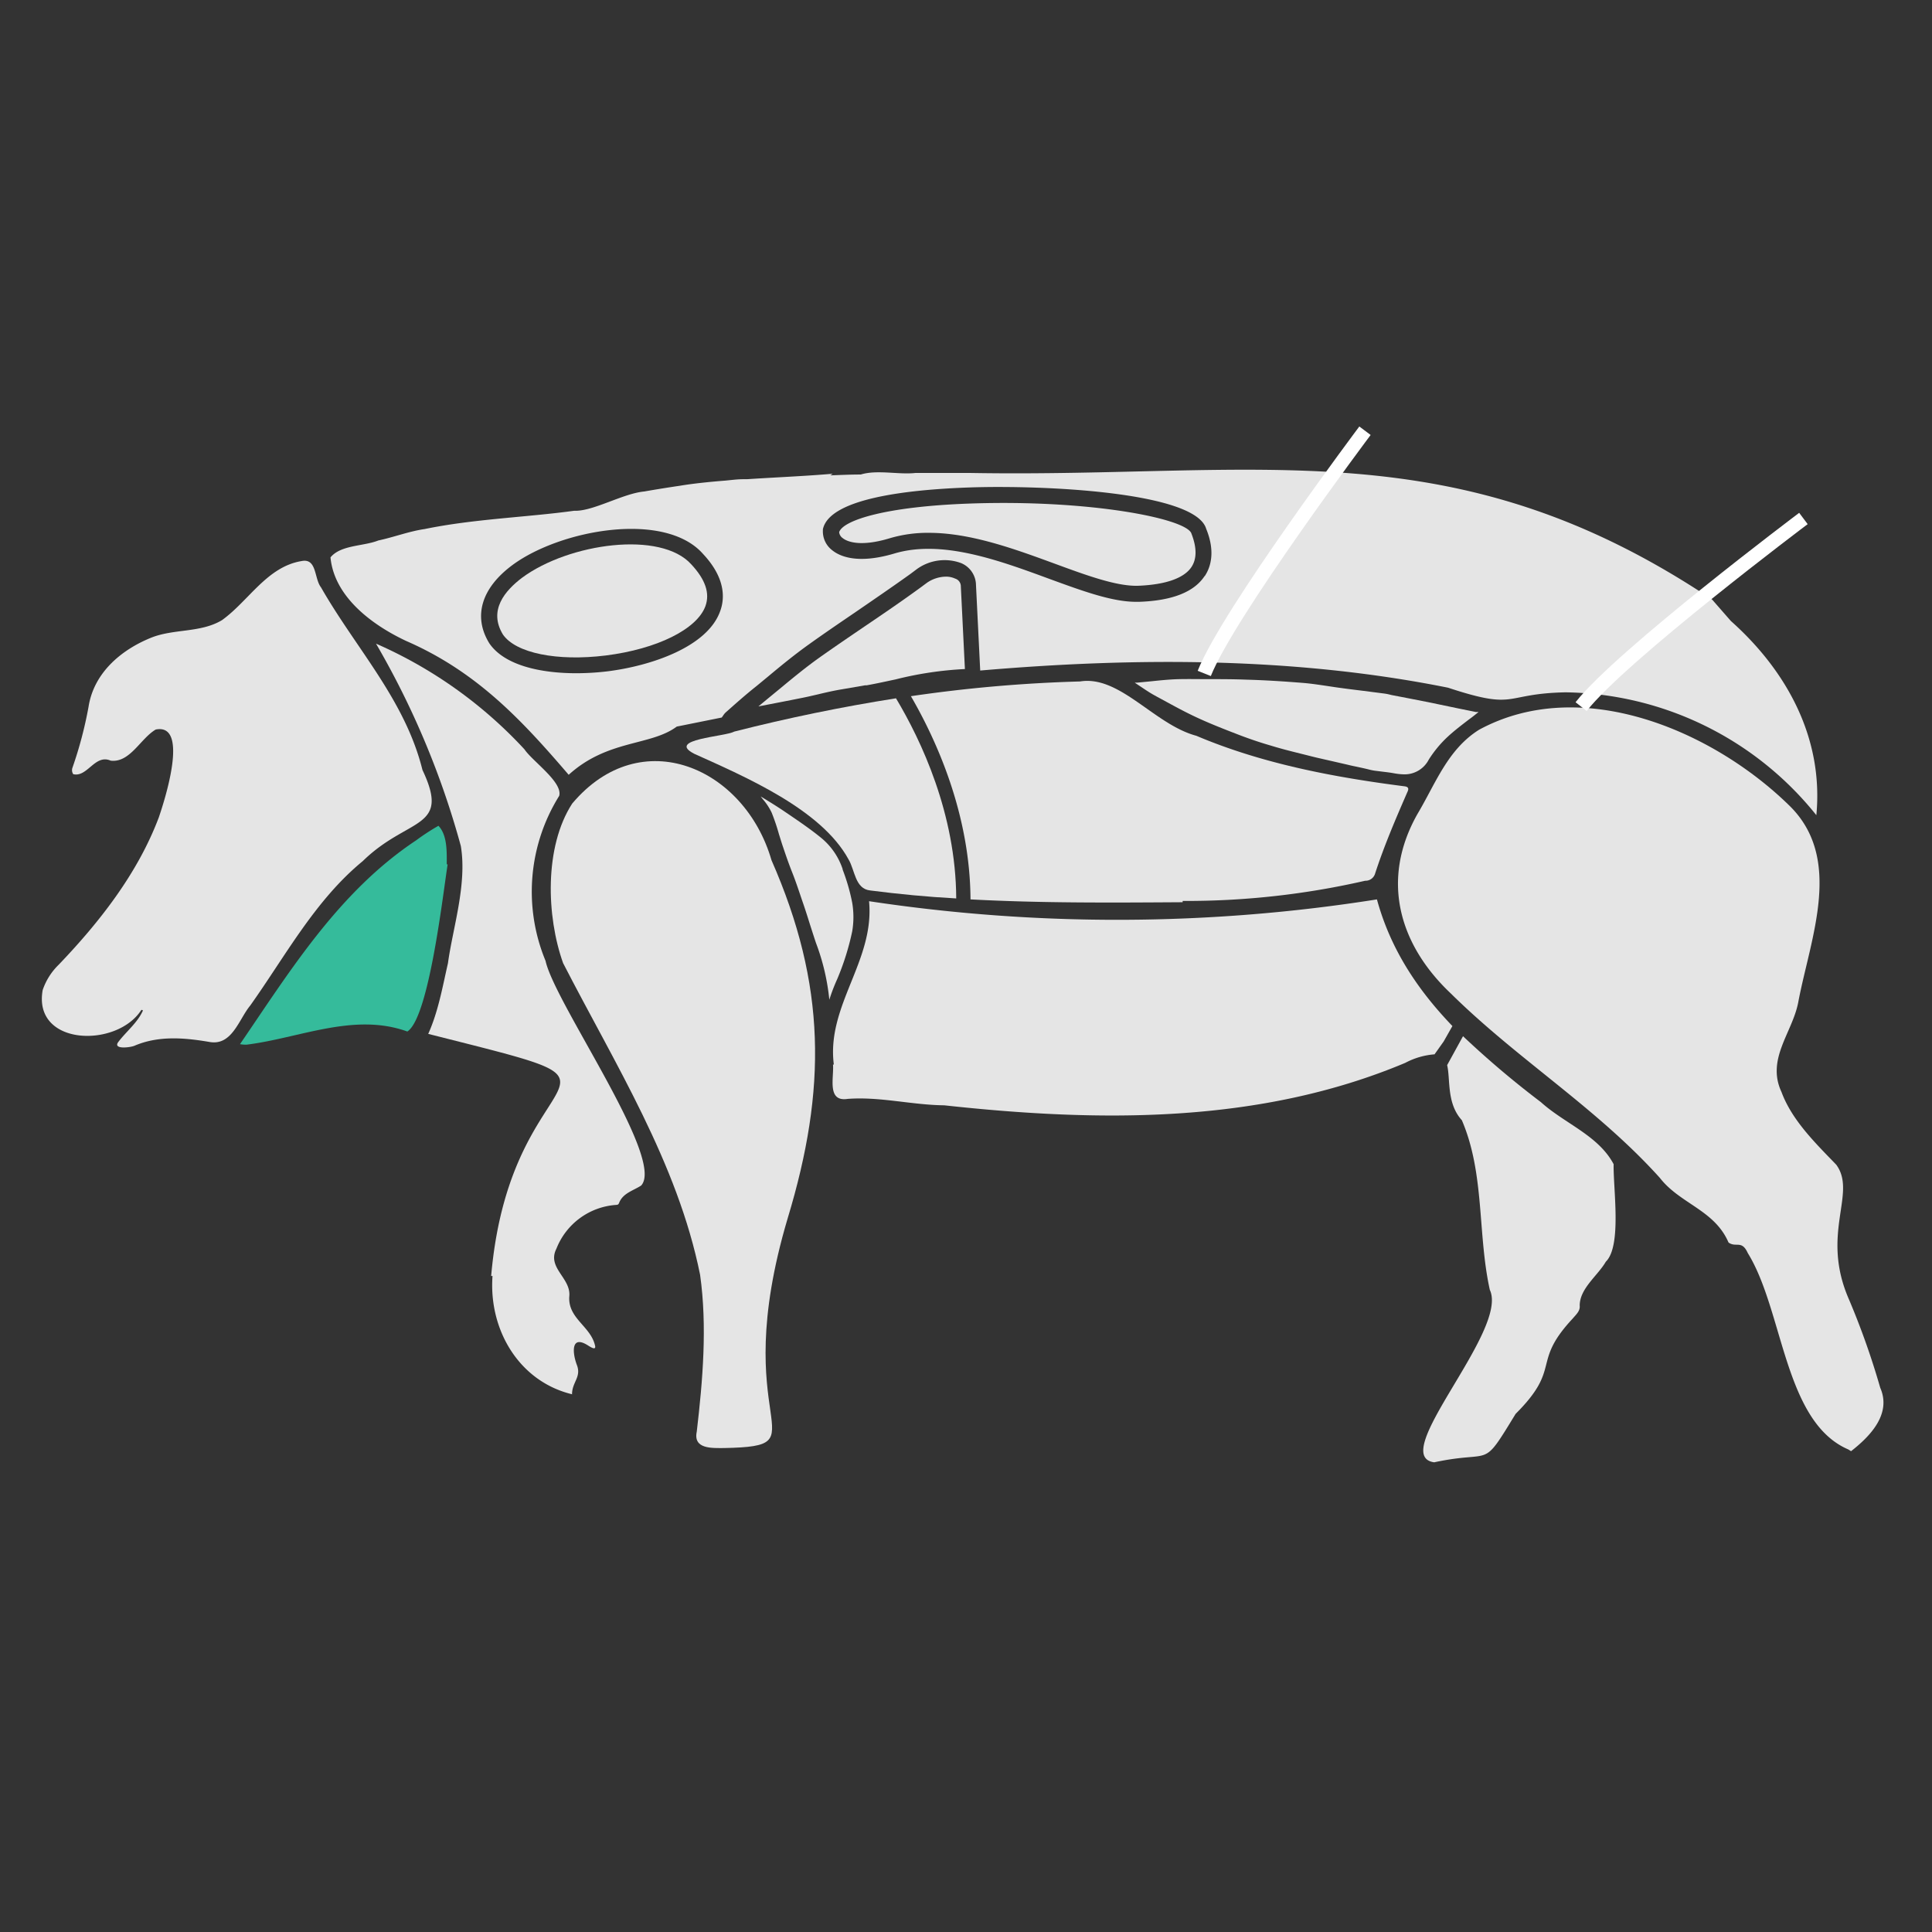 <?xml version="1.0" encoding="UTF-8"?> <svg xmlns="http://www.w3.org/2000/svg" viewBox="0 0 300.52 300.52"><rect x="0" y="0" width="300.52" height="300.52" fill="#333333" stroke="none"/><defs><style>.cls-1,.cls-4{fill:#e5e5e5;}.cls-2{fill:#35bb9b;}.cls-3{fill:none;}.cls-4{stroke:#fff;stroke-miterlimit:10;stroke-width:2.2px;}</style></defs><g id="Capa_2" data-name="Capa 2"><g id="Capa_1-2" data-name="Capa 1"><path class="cls-1" d="M287.5,225.46c-10-4.3-10.07-21.55-15.63-30.54-.95-2.1-1.81-.8-3-1.65-2.18-5.07-7.53-6-10.68-10.05-9.79-10.88-22.14-18.43-32.54-28.71-8.13-7.69-10.88-17.76-5.18-27.87,2.82-4.72,4.7-10.06,9.6-13.13,15.78-8.56,36.12,0,48.12,11.66,8.69,8.3,3.39,20.77,1.52,30.76-.91,4.71-5,8.8-2.6,13.93,1.63,4.4,5.25,7.92,8.51,11.3,3.3,4.47-2.53,10.69,2,21a120.33,120.33,0,0,1,4.85,13.71c1.78,4.06-1.54,7.52-4.54,9.86Z"></path><path class="cls-1" d="M112.68,225.24c-1.85,0-4.89.22-4.3-2.55.93-7.95,1.65-16.36.52-24.39-3.5-17.41-13.28-32.85-21.31-48.49C85,142.57,84.63,131.75,89,125c10.73-12.75,26.86-5.54,31,8.79,8.52,19.38,8.61,35.61,2.53,55.69C112.89,221.88,128.24,224.92,112.68,225.24Z"></path><path class="cls-1" d="M22,157.07c-3.8,6-16.93,5.65-15.36-3.07a9.94,9.94,0,0,1,2.49-3.94c6.37-6.65,12.28-14.2,15.56-22.88.89-2.58,4.83-14.76-.47-13.7-2.37,1.39-4,5.2-7,4.84-2.46-1.08-3.62,2.64-5.83,2.1a1.13,1.13,0,0,1-.12-1,62.73,62.73,0,0,0,2.5-9.46c.81-5.25,5-8.84,9.7-10.75,3.54-1.44,7.76-.74,11.08-2.76,4.15-3,7-8.31,12.38-9.18,2.38-.47,1.93,2.73,3,4.09,5.4,9.47,13.08,17.51,15.78,28.4,4.44,9.36-2.19,7.24-9.29,14.19-7.42,6.1-12,14.73-17.49,22.45-1.8,2.18-2.84,6.33-6.38,5.67-3.89-.66-7.89-1-11.62.59-.62.28-3.43.63-2.53-.58,1.25-1.65,3-3,3.84-4.91Z"></path><path class="cls-1" d="M89,216.88c-8.3-2-13-10.07-12.39-18.4l-.21,0C79.47,163,104,170.3,66.61,160.82c1.56-3.46,2.22-7.29,3.07-11,.73-5.4,3-12.26,2-18.23a130.93,130.93,0,0,0-13.19-31.47,69.22,69.22,0,0,1,23.09,16.44c1.25,1.86,6,5.12,5.4,7.24a28.15,28.15,0,0,0-2.12,25.66c1.44,6.61,18.68,30.82,14.87,34.95-1.21.79-2.81,1.17-3.41,2.65-.11.28-.17.33-.45.36a10.76,10.76,0,0,0-9.32,6.81c-1.53,3,2.33,4.57,2,7.46-.21,3.4,3.3,4.59,4,7.58.22.84-.62.3-1,.07-2.79-1.84-2.53,1.11-1.81,3s-.79,2.66-.76,4.59Z"></path><path class="cls-1" d="M218.47,120.45a9.52,9.52,0,0,1-1.65-.17c-.6-.11-1.2-.18-1.78-.25l-1.28-.16a9.54,9.54,0,0,1-1-.22l-.6-.14-1-.22c-.48-.1-1-.2-1.45-.32l-.57-.13c-1.43-.33-2.92-.67-4.37-1l-.93-.23c-2-.51-4.12-1-6.15-1.63-1.67-.48-3.38-1.06-5.07-1.71-2.28-.88-4.51-1.75-6.68-2.77s-4-2.07-6-3.14l-.5-.28c-.68-.38-1.34-.83-2-1.27l-.81-.54a.55.55,0,0,0-.14-.09l.44,0h0l2.08-.2c1.54-.16,3-.31,4.47-.34s2.93,0,4.43,0c1.92,0,3.92,0,5.94.08,2.71.07,5.65.25,9,.52,1.23.11,2.48.3,3.69.48.68.1,1.35.21,2,.29,1.15.16,2.29.3,3.44.44l3.42.44a7.28,7.28,0,0,1,.76.15,5.23,5.23,0,0,0,.54.12l2.18.42,3.27.64,4.8,1,2.62.53.23,0,.12,0,.07,0c-.51.41-1,.81-1.55,1.2-1.09.84-2.23,1.7-3.26,2.66a17.87,17.87,0,0,0-2.94,3.55A4.22,4.22,0,0,1,218.47,120.45Z"></path><path class="cls-2" d="M38.33,162.5a5.58,5.58,0,0,1-1-.08c7.81-11.42,15.34-23.69,27.39-31.7a34.53,34.53,0,0,1,3.48-2.27c1.38,1.45,1.3,4,1.29,6h.14c-.73,4.62-2.9,23.85-6.27,26C55.06,157.45,46.6,161.48,38.33,162.5Z"></path><path class="cls-1" d="M129,155.51a34.49,34.49,0,0,0-2.07-8.82c-.32-.95-.62-1.9-.93-2.86-.38-1.22-.78-2.48-1.21-3.71-.5-1.47-1-3-1.55-4.38s-1-2.69-1.44-4c-.23-.66-.43-1.35-.64-2a32,32,0,0,0-1.13-3.34,9.26,9.26,0,0,0-1.36-2.07l-.35-.44.52.31c1,.61,2,1.23,3,1.9l.9.61c1.73,1.18,3.52,2.4,5.15,3.75a10.66,10.66,0,0,1,3.18,4.72l0,.08a30.63,30.63,0,0,1,1.49,5.16,13.3,13.3,0,0,1,0,4.45,40.26,40.26,0,0,1-2.35,7.47C129.76,153.33,129.34,154.42,129,155.51Z"></path><rect class="cls-3" width="300.52" height="300.52"></rect><path class="cls-1" d="M223.14,164l1.42-2,1.36-2.4c-5.25-5.47-9.57-11.76-11.74-19.7a258.65,258.65,0,0,1-79,.28c.89,9.3-6.65,16.21-5.48,25.41h-.13c.18,2-1,5.86,2.3,5.34,5.05-.37,9.88.94,15,1,24.11,2.63,49,2.94,71.71-6.6A11.57,11.57,0,0,1,223.14,164Z"></path><path class="cls-1" d="M251,181.09c-2.37-4.48-7.63-6.32-11.31-9.65a145,145,0,0,1-12.12-10.26l-2.47,4.5c.53,2.16-.12,5.93,2.29,8.57,3.58,8.34,2.42,17.66,4.35,26.39,3,6.31-16,25.83-8.65,26.82,9.33-2,7.24,1.34,12.66-7.53,7.28-7.27,2.35-7.84,8.89-14.84.51-.61,1.17-1.16,1.08-2,0-2.68,2.8-4.65,4.06-6.83C252.3,193.81,250.91,184.81,251,181.09Z"></path><path class="cls-1" d="M81.23,89.85c-2.65,2-5.31,5.06-3,8.85,2,2.89,8.4,4.2,16,3.26,7.95-1,14.18-4.07,15.5-7.68.72-2,0-4.12-2.17-6.46C102.83,82.48,88.51,84.48,81.23,89.85Z"></path><path class="cls-1" d="M150.78,78.33c-13.15.47-19.67,2.62-20.25,4.45a1.27,1.27,0,0,0,.55.92c.47.39,2.41,1.53,7.4,0a20.82,20.82,0,0,1,6-.82c6.5,0,13.34,2.51,19.56,4.79,5,1.84,9.76,3.59,13.1,3.44,4.22-.18,7.05-1.19,8.19-2.91.84-1.27.85-3,0-5.19C184.65,80.68,169.52,77.66,150.78,78.33Z"></path><path class="cls-1" d="M269.24,96.6l-2.93-3.35C226.25,66.47,196,74.35,151,73.57h-8.62c-2.64.29-5.91-.54-8.49.24-1.68,0-3.25.08-4.74.13l.38-.25c-4.1.36-8.78.55-13.34.85l-.58,0c-.88,0-1.79.12-2.7.21-2.52.2-5,.45-7.17.81l0,0c-3.2.47-5.52.89-5.52.89h0c-3.32.3-8,3.13-10.92,3-7.22,1-15.64,1.27-23.23,2.84-2.43.35-4.81,1.27-7.22,1.78-2.3.92-5.83.67-7.44,2.63.57,6.08,6.36,10.46,11.77,13,11,4.79,18,12.33,25.28,20.82,6.06-5.51,12.75-4.47,16.81-7.5l7-1.41.32-.46a2,2,0,0,1,.3-.34c1.39-1.23,3-2.68,4.78-4.09l1.83-1.51c2-1.67,4.09-3.38,6.27-4.94,2.37-1.7,4.84-3.38,7.22-5,2.91-2,5.84-4,8.63-6l1-.75a7.38,7.38,0,0,1,6.88-.93,3.75,3.75,0,0,1,2.3,3.13l.67,13.58c24.15-2.07,48.94-2.12,72.77,2.67,10.92,3.6,8.4.92,18.29.72a50.87,50.87,0,0,1,39,19.11C283.67,114.89,278,104.41,269.24,96.6ZM112,95.12c-2,5.51-10.71,8.46-17.55,9.31a41.3,41.3,0,0,1-4.81.29c-5.48,0-11.17-1.19-13.53-4.66l0,0c-2.56-4.16-1.24-8.6,3.63-12.19,7.47-5.5,23.71-8.45,29.63-1.69C112.89,89.94,112.76,93.13,112,95.12Zm75.37-5.51c-1.62,2.46-5,3.82-10.16,4h-.51c-3.74,0-8.31-1.68-13.56-3.6-7.8-2.87-16.64-6.11-24-3.92-5.77,1.72-8.55.43-9.69-.5A3.68,3.68,0,0,1,128,82.5l0-.17c1-4.74,12.87-6.15,22.62-6.5,11.35-.41,35.33.63,37,6.43C188.79,85.09,188.69,87.66,187.4,89.61Z"></path><path class="cls-1" d="M148.57,90A3.38,3.38,0,0,0,147,89.7a5.33,5.33,0,0,0-2.8.94l-1,.74c-2.82,2.06-5.77,4.07-8.62,6-2.44,1.66-4.9,3.33-7.25,5-2.11,1.51-4.14,3.19-6.11,4.82l-1.86,1.53-1.39,1.15c2.41-.46,4.63-.89,6.77-1.32.82-.16,1.66-.36,2.48-.55,1.21-.29,2.46-.58,3.74-.79l3.59-.62.25,0c1.48-.26,3-.6,4.51-.92a54.92,54.92,0,0,1,10.78-1.61l-.64-13A1.25,1.25,0,0,0,148.57,90Z"></path><path class="cls-4" d="M212.32,67s-21.24,28.32-25,37.75"></path><path class="cls-4" d="M280.52,80.65s-28.3,21.27-34.58,29.26"></path><path class="cls-1" d="M139.37,108.62q-12.69,2-25.17,5.18c-1.41.8-10.64,1.18-6.21,3.45,7.89,3.57,19.76,8.62,24,16.43,1,1.66,1,4.58,3.37,4.83,4.45.57,8.91,1,13.38,1.24C148.68,126.56,143.29,115.17,139.37,108.62Z"></path><path class="cls-1" d="M218.48,122.31c-11-1.41-22.13-3.51-32.39-7.86C179.54,112.7,174.2,105,168,106a222.54,222.54,0,0,0-26.31,2.29c4,6.9,9.2,18.36,9.27,31.61,11,.59,22,.51,33,.44v-.2A124.48,124.48,0,0,0,212.35,137a1.55,1.55,0,0,0,1.53-1.07c1.42-4.38,3.24-8.61,5.08-12.83C219.18,122.6,219,122.38,218.48,122.31Z"></path></g></g></svg> 